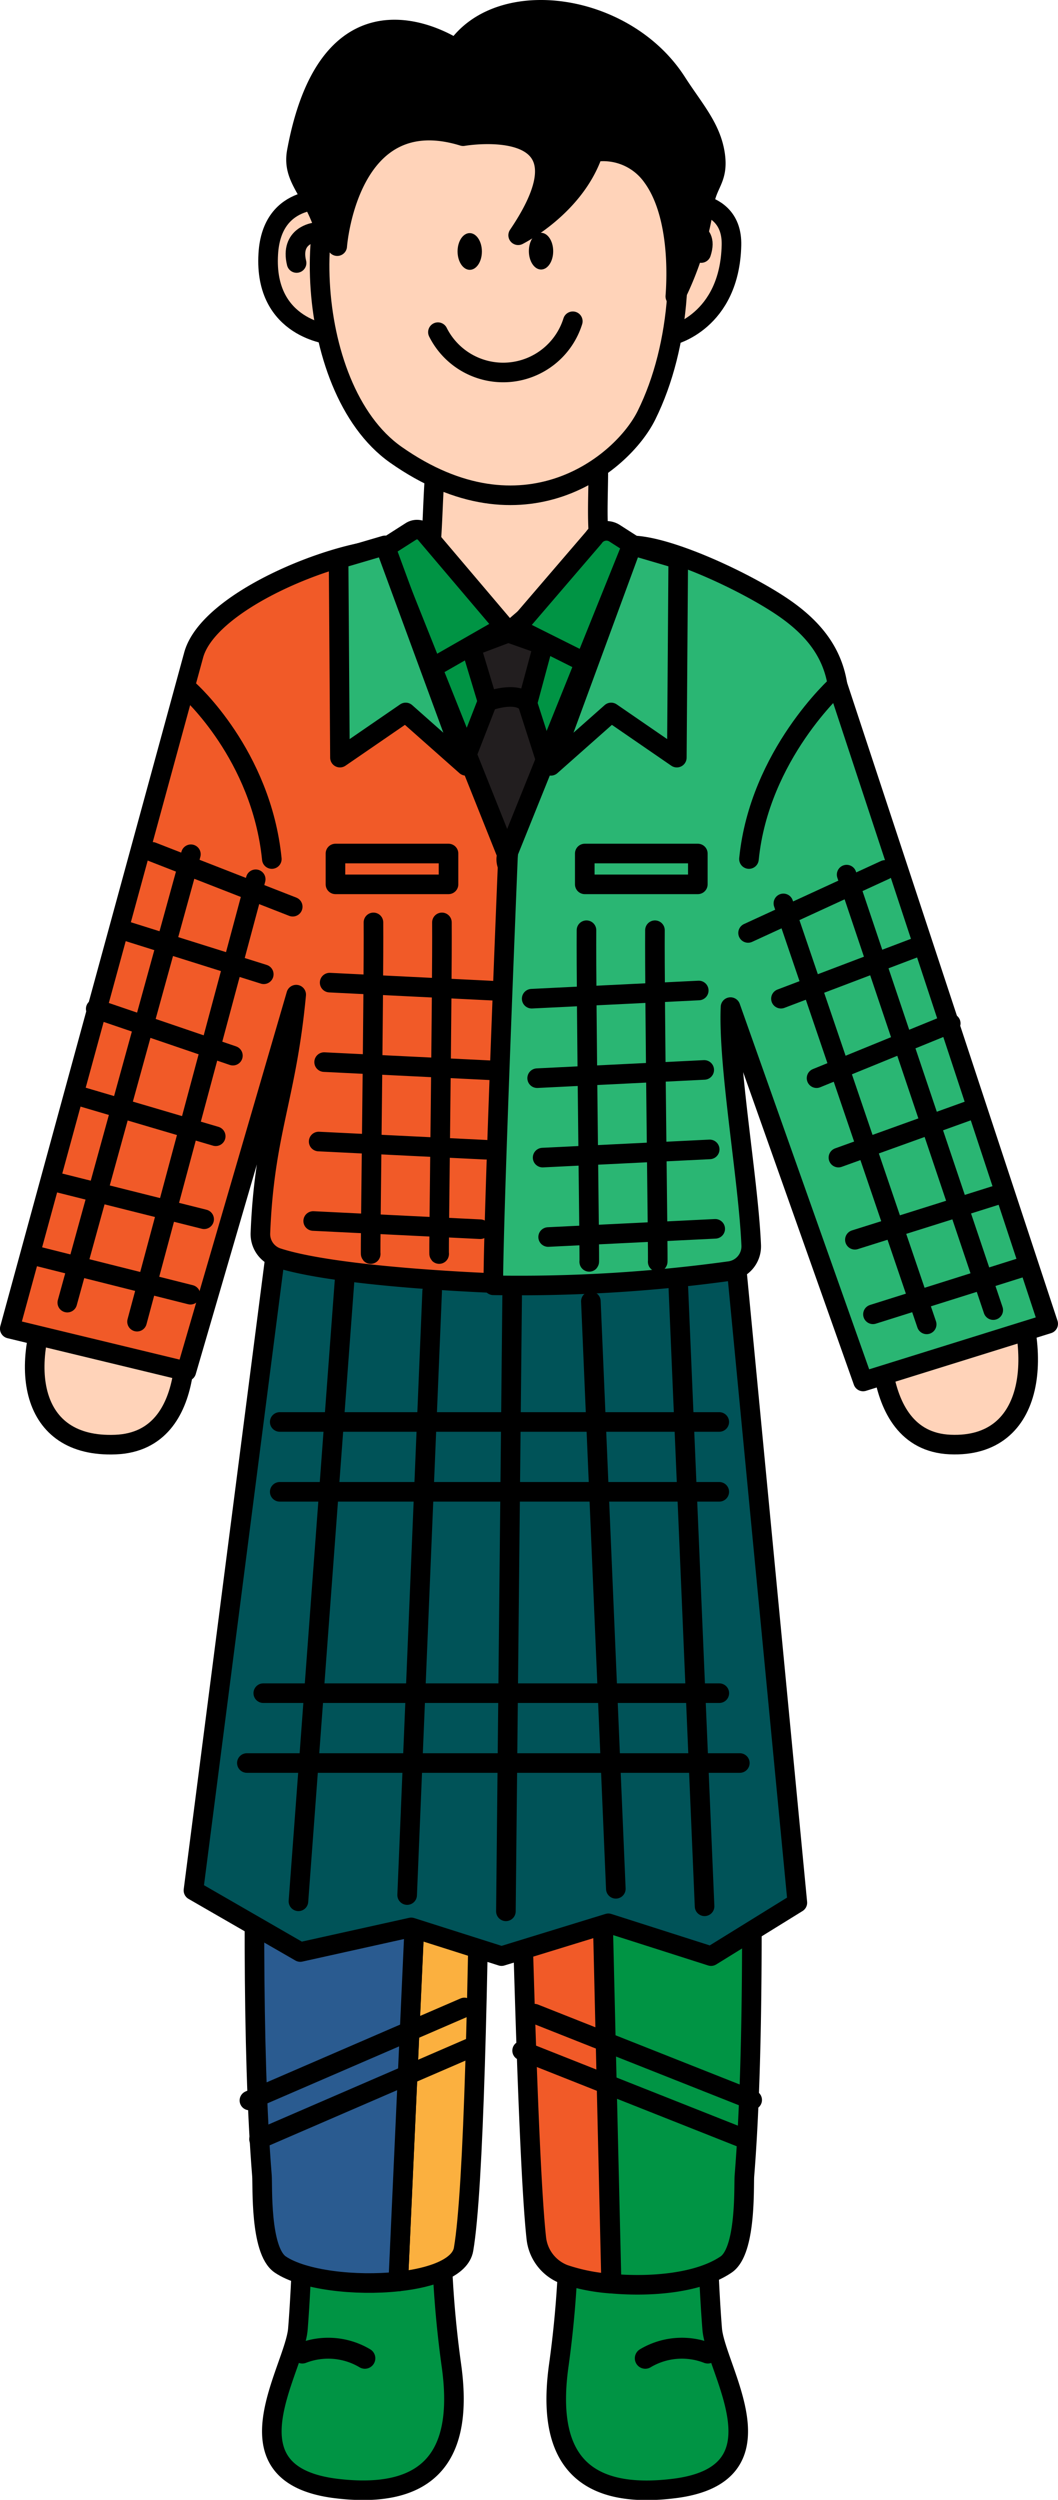 <svg id="Layer_1" data-name="Layer 1" xmlns="http://www.w3.org/2000/svg" viewBox="0 0 216.64 511.76"><defs><style>.cls-1{fill:#ffd3b9;}.cls-1,.cls-10,.cls-11,.cls-12,.cls-13,.cls-14,.cls-2,.cls-3,.cls-4,.cls-5,.cls-6,.cls-7,.cls-8,.cls-9{stroke:#000;stroke-linecap:round;stroke-linejoin:round;}.cls-1,.cls-10,.cls-11,.cls-12,.cls-13,.cls-14,.cls-2,.cls-4,.cls-5,.cls-6,.cls-7,.cls-8,.cls-9{stroke-width:4.01px;}.cls-2{fill:#009444;}.cls-13,.cls-3{fill:none;}.cls-3{stroke-width:4.28px;}.cls-4{fill:#ff5658;}.cls-5{fill:#221e1f;}.cls-6{fill:#d9dbc3;}.cls-7{fill:#f15a28;}.cls-8{fill:#fbb03f;}.cls-9{fill:#2a5b90;}.cls-10{fill:#005358;}.cls-11{fill:#ffead2;}.cls-12{fill:#2ab673;}</style></defs><path class="cls-1" d="M180.63,267s-3.86,27.95,13.92,28.72,19.28-19.41,11.55-35.65Z" transform="translate(0 0)"/><path class="cls-2" d="M62,457s-.3,11-1,19.76c-.65,8.29-15.71,29.78,7.84,32.68C90.7,512.08,94.64,499.65,92.4,484a217,217,0,0,1-2-33.67" transform="translate(0 0)"/><path class="cls-3" d="M74.71,482.78a14.67,14.67,0,0,0-12.81-1.07" transform="translate(0 0)"/><path class="cls-2" d="M144.83,457s.3,11,1,19.76c.65,8.29,15.7,29.78-7.84,32.68-21.84,2.69-25.78-9.74-23.54-25.44a217,217,0,0,0,2-33.67" transform="translate(0 0)"/><path class="cls-3" d="M132.13,482.78a14.64,14.64,0,0,1,12.8-1.07" transform="translate(0 0)"/><path class="cls-1" d="M37.58,269.29S41.45,295,23.67,295.73,3.56,279.5,11.3,263.26Z" transform="translate(0 0)"/><path class="cls-4" d="M213.21,271.37" transform="translate(0 0)"/><path class="cls-2" d="M136,120.12c-5.58-.05-10.1-.51-11.89-3.91a11.16,11.16,0,0,1-.77-2c-7.72,6.71-11.21,8.29-18.59,15.1-5.16-6.19-14.14-5.69-19.54-11.41-4,2.49-11.3,2.65-18.92,3.12L104,175.52Z" transform="translate(0 0)"/><polygon class="cls-5" points="111.21 132.04 108 143.96 114.23 163.34 104.98 178.46 92.35 162.81 99.82 143.6 96.44 132.4 104.08 129.52 111.21 132.04"/><path class="cls-6" d="M99.82,143.6s5.87-2.31,8.18.36" transform="translate(0 0)"/><path class="cls-7" d="M119.93,243.41c-6.34-.48-12.67-.64-19-.56-.55,7.08,1.46,14.31,1.22,21.31a2.32,2.32,0,0,1,2.67,2.52c-.35,12.1,2.11,165.61,5,191.53a8.94,8.94,0,0,0,5.7,7.38,38.24,38.24,0,0,0,9.62,1.91Z" transform="translate(0 0)"/><path class="cls-8" d="M101,242.85q-4.64.06-9.26.29L81.55,467.06c7-.76,12.73-2.9,13.37-6.58,4.21-24.42,3.7-173.39,4-193.78,0-1.48,1.7-2.48,3.26-2.54C102.41,257.16,100.4,249.93,101,242.85Z" transform="translate(0 0)"/><path class="cls-9" d="M61.74,246.2c-1.81,14.33-4.68,25.11-5.07,29.55l-.9,4.8c-.82,6.09-6.28,113.79-2.13,164.88.16,1.95-.44,15.28,3.73,18.14,4.68,3.2,15.38,4.45,24.18,3.49L91.69,243.14C81.66,243.65,71.66,244.74,61.74,246.2Z" transform="translate(0 0)"/><path class="cls-2" d="M150.28,280.55c-1-7.09-1.41-18.81-2-32.76a180.63,180.63,0,0,0-28.33-4.38l5.28,224.09c8,.71,17.83-.08,23.47-3.93,4.17-2.86,3.57-16.19,3.73-18.14C156.56,394.34,151.1,286.64,150.28,280.55Z" transform="translate(0 0)"/><polygon class="cls-10" points="57.28 249.88 39.61 387 61.48 399.61 84.2 394.57 102.7 400.45 124.57 393.73 145.6 400.45 163.27 389.52 149.81 249.04 57.28 249.88"/><path class="cls-1" d="M123.36,114.19c-2-6.78,0-18.64-1.36-24.66L89.45,94.87c-1,2.42-.64,19.7-2.14,21.34a9.41,9.41,0,0,1-2.08,1.67c5.4,5.72,13.69,5.45,18.85,11.64C111.47,122.71,115.64,120.9,123.36,114.19Z" transform="translate(0 0)"/><path class="cls-2" d="M121.6,110.05l-15.9,18.52,21.18,10.6a1.73,1.73,0,0,0,2.92-.78l5.15-20.9a3.09,3.09,0,0,0-1.33-3.34l-7.79-5A3.1,3.1,0,0,0,121.6,110.05Z" transform="translate(0 0)"/><path class="cls-2" d="M87.27,109.41l16,18.86-23,13.16-6-24.48a2.3,2.3,0,0,1,1-2.5l8.91-5.69A2.3,2.3,0,0,1,87.27,109.41Z" transform="translate(0 0)"/><path class="cls-1" d="M137.58,41.42s12.44-1.67,12.2,8.76c-.36,15.74-12.21,18.47-12.21,18.47Z" transform="translate(0 0)"/><path class="cls-1" d="M67.73,40.94S55.66,39.18,54.93,52C54,67.46,67.88,68.55,67.88,68.55Z" transform="translate(0 0)"/><path class="cls-1" d="M75.35,28.53c-14.08,6.08-14,50.7,5.71,64.57,26.08,18.33,46.33,2,51.32-8.1,7-14.14,8.4-33.83,3.71-51.64-1-3.79-4.72-4.93-8.42-6.24C112.47,21.73,88.94,22.66,75.35,28.53Z" transform="translate(0 0)"/><path class="cls-1" d="M139.22,47.36s6.18-1.09,4.36,4.44" transform="translate(0 0)"/><path class="cls-1" d="M64.45,47.58s-5.1.6-3.72,6.26" transform="translate(0 0)"/><line class="cls-11" x1="104.63" y1="255.35" x2="89.15" y2="252.68"/><path class="cls-7" d="M109.71,185.66c0-2.88-7.17-6.88-5.9-10.66l-25-62.57c-11.39.7-36,10.67-39.13,21.57h0L2,272l36.16,8.73,22.49-77.11c-2,21.27-6.52,28.1-7.33,48.86a5.1,5.1,0,0,0,3.49,5c11.26,3.69,39.88,5.3,56.54,5.56C105.37,253.67,104.9,214.55,109.71,185.66Z" transform="translate(0 0)"/><path class="cls-12" d="M176.73,282.81,214.63,271,171.49,140.19c-1-6.28-4.47-11.14-10.54-15.44-7.44-5.27-23.84-13-31.56-13.1l-25.29,62.8-.09,1.07s-3,72.69-3,87.6a314.66,314.66,0,0,0,48.47-2.92,5.11,5.11,0,0,0,4.34-5.28c-.58-13.54-4.76-36.64-4.24-48.75Z" transform="translate(0 0)"/><path class="cls-13" d="M89.67,68a14.94,14.94,0,0,0,27.62-2.23" transform="translate(0 0)"/><ellipse cx="96.18" cy="51.48" rx="2.49" ry="3.76" transform="translate(-0.22 0.42) rotate(-0.25)"/><ellipse cx="110.78" cy="51.42" rx="2.49" ry="3.76" transform="translate(-0.22 0.48) rotate(-0.25)"/><path class="cls-14" d="M94.83,27.88S123.14,23,106.1,48.16c0,0,11.65-5.82,15.39-17a12.29,12.29,0,0,1,12.06,5c4.85,6.6,5.26,17.58,4.73,24.52a63.77,63.77,0,0,0,5.92-18.8c.53-4.3,2.93-5.12,2.25-10.1-.77-5.61-4.38-9.46-7.89-14.93C128.05.44,102.27-3.13,93.38,10c0,0-25.52-17.49-32.62,21.08-1,5.61,3.33,7.9,5.88,16.31l2.41,3S71.23,20.61,94.83,27.88Z" transform="translate(0 0)"/><path class="cls-13" d="M38.77,141.36s14.75,13.13,16.89,34.5" transform="translate(0 0)"/><path class="cls-13" d="M171.49,140.19s-16,14.3-18.13,35.67" transform="translate(0 0)"/><rect class="cls-13" x="119.74" y="174.73" width="23.15" height="6.31"/><rect class="cls-13" x="68.69" y="174.73" width="23.15" height="6.31"/><polygon class="cls-12" points="112.8 156.78 125.14 145.85 138.59 155.1 138.88 114.44 129.39 111.65 112.8 156.78"/><polygon class="cls-12" points="95.41 156.78 83.07 145.85 69.61 155.1 69.33 114.44 78.82 111.65 95.41 156.78"/><path class="cls-10" d="M120.09,190.43c-.1,13.34.7,69.51.56,67.86" transform="translate(0 0)"/><path class="cls-10" d="M134.11,190.43c-.1,13.34.7,69.51.56,67.86" transform="translate(0 0)"/><line class="cls-10" x1="108.87" y1="204.45" x2="143.08" y2="202.77"/><line class="cls-10" x1="109.99" y1="220.72" x2="144.2" y2="219.03"/><line class="cls-10" x1="111.11" y1="236.98" x2="145.32" y2="235.3"/><line class="cls-10" x1="112.24" y1="253.24" x2="146.45" y2="251.56"/><path class="cls-10" d="M90.49,188.83c.1,13.33-.71,69.5-.56,67.86" transform="translate(0 0)"/><path class="cls-10" d="M76.47,188.83c.1,13.33-.71,69.5-.56,67.86" transform="translate(0 0)"/><line class="cls-10" x1="101.71" y1="202.85" x2="67.5" y2="201.16"/><line class="cls-10" x1="100.58" y1="219.11" x2="66.37" y2="217.43"/><line class="cls-10" x1="99.46" y1="235.37" x2="65.25" y2="233.69"/><line class="cls-10" x1="98.34" y1="251.64" x2="64.13" y2="249.96"/><line class="cls-10" x1="153.18" y1="190.99" x2="181.22" y2="178.09"/><line class="cls-10" x1="159.91" y1="204.45" x2="187.95" y2="193.8"/><line class="cls-10" x1="167.2" y1="220.72" x2="194.68" y2="209.5"/><line class="cls-10" x1="171.68" y1="236.98" x2="199.72" y2="226.88"/><line class="cls-10" x1="175.05" y1="253.8" x2="205.33" y2="244.27"/><line class="cls-10" x1="178.75" y1="269.06" x2="209.03" y2="259.52"/><line class="cls-10" x1="160.41" y1="184.94" x2="189.75" y2="271.12"/><line class="cls-10" x1="173.36" y1="179.05" x2="203.38" y2="268.2"/><line class="cls-10" x1="59.94" y1="185.62" x2="31.19" y2="174.39"/><line class="cls-10" x1="54.01" y1="199.45" x2="25.4" y2="190.46"/><line class="cls-10" x1="47.69" y1="216.11" x2="19.6" y2="206.53"/><line class="cls-10" x1="44.17" y1="232.61" x2="15.58" y2="224.18"/><line class="cls-10" x1="41.8" y1="249.6" x2="11" y2="241.87"/><line class="cls-10" x1="39" y1="265.05" x2="8.21" y2="257.31"/><line class="cls-10" x1="52.36" y1="180" x2="28.06" y2="270.57"/><line class="cls-10" x1="39.09" y1="174.88" x2="13.78" y2="266.67"/><line class="cls-10" x1="70.58" y1="261.8" x2="61.11" y2="389.23"/><line class="cls-10" x1="88.49" y1="264.36" x2="83.37" y2="387.95"/><line class="cls-10" x1="138.9" y1="263.59" x2="144.27" y2="390.25"/><line class="cls-10" x1="120.99" y1="266.4" x2="126.1" y2="386.67"/><line class="cls-10" x1="104.87" y1="265.38" x2="103.59" y2="391.28"/><path class="cls-10" d="M57.28,291.1h90" transform="translate(0 0)"/><path class="cls-10" d="M57.28,305.4h90" transform="translate(0 0)"/><path class="cls-10" d="M53.91,346.62h93.38" transform="translate(0 0)"/><path class="cls-10" d="M50.55,360.92H151.49" transform="translate(0 0)"/><line class="cls-10" x1="109.43" y1="412.23" x2="154.02" y2="429.9"/><line class="cls-10" x1="106.91" y1="419.8" x2="151.49" y2="437.47"/><line class="cls-10" x1="51.07" y1="430" x2="95.09" y2="410.96"/><line class="cls-10" x1="53.04" y1="437.94" x2="97.05" y2="418.9"/></svg>